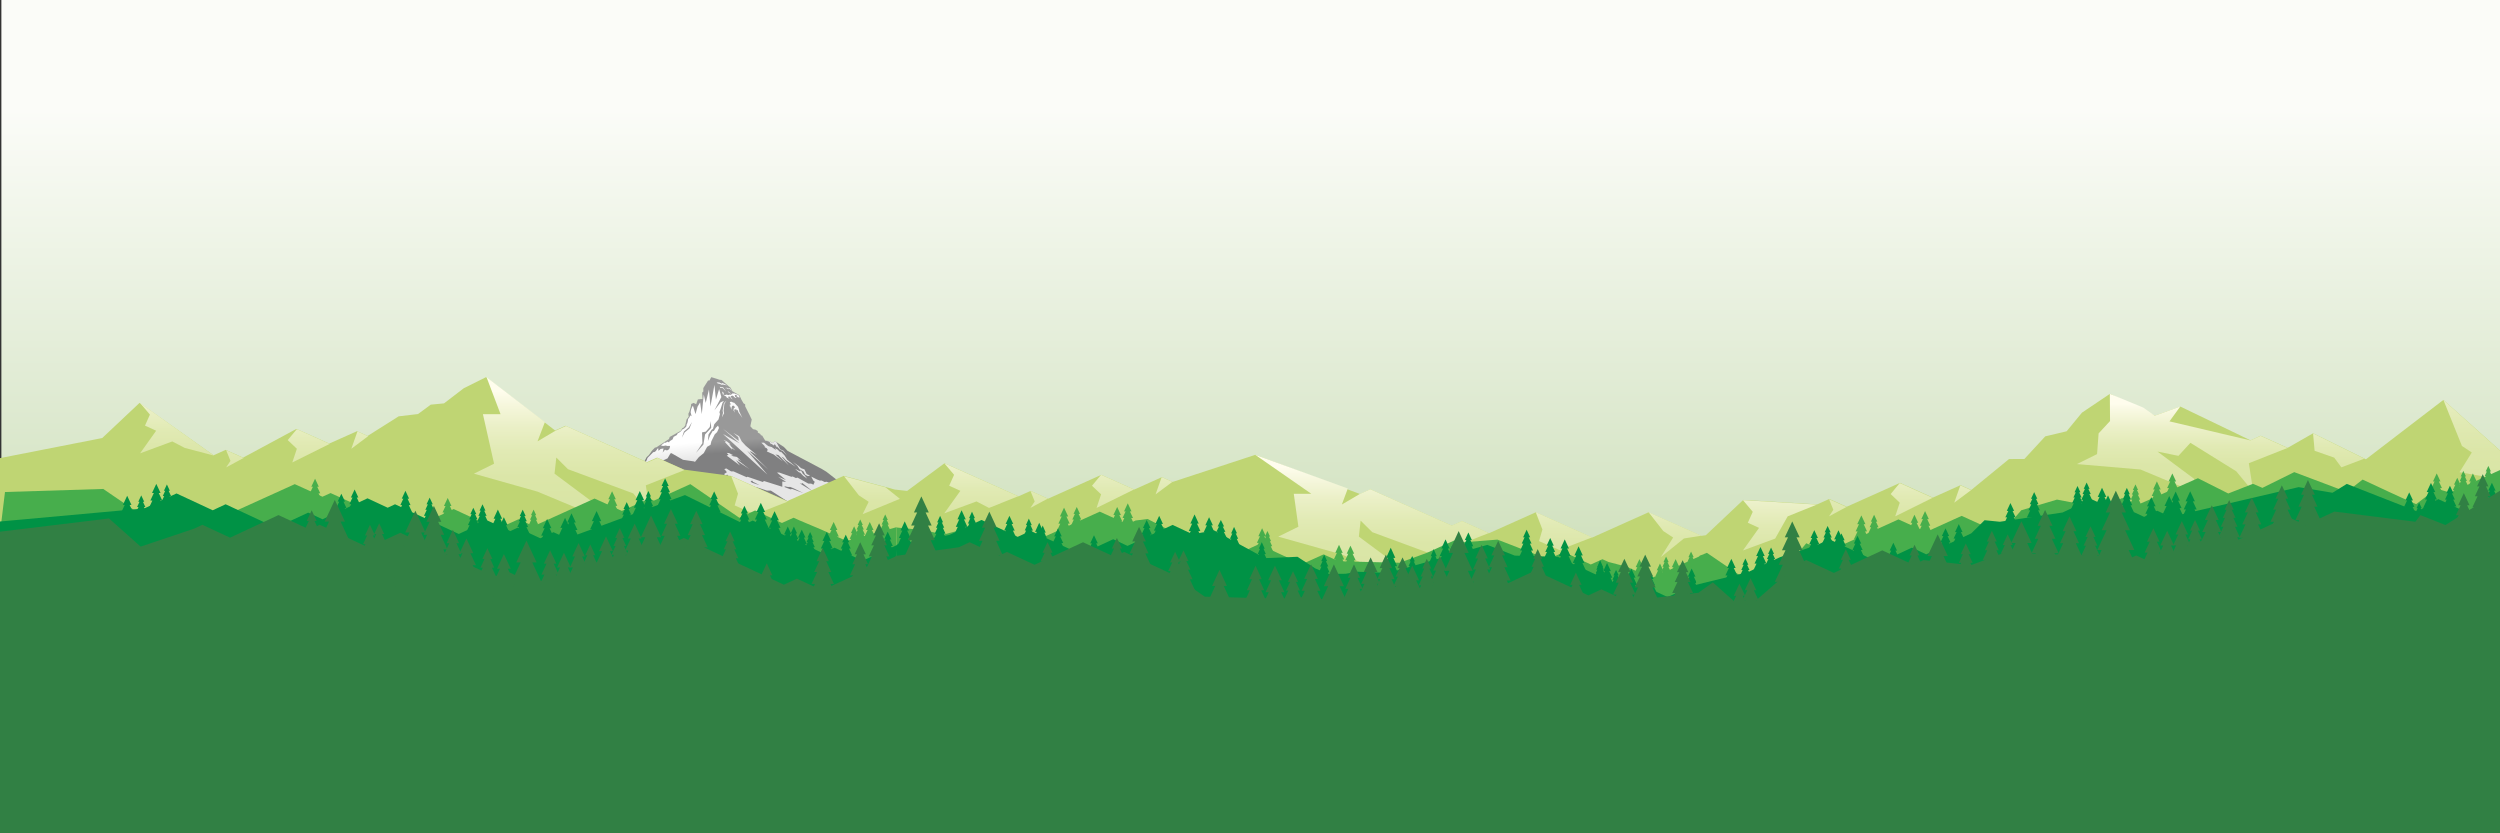 <svg viewBox="0 0 1803 601" xmlns="http://www.w3.org/2000/svg"><rect x="0" y="0" width="1803" height="601" fill="#333333" stroke="none"/><defs><linearGradient x1="52.42%" y1="12.905%" x2="52.42%" y2="100%" id="a"><stop stop-color="#FBFCF8" offset="0%"/><stop stop-color="#B5D099" offset="99.868%"/><stop stop-color="#E5F0D7" offset="100%"/></linearGradient><linearGradient x1="49.621%" y1="55.605%" x2="48.09%" y2="47.07%" id="b"><stop stop-color="#808081" offset="0%"/><stop stop-color="#999" offset="100%"/></linearGradient><linearGradient x1="50.794%" y1="67.657%" x2="52.565%" y2="88.175%" id="c"><stop stop-color="#FFF" offset="0%"/><stop stop-color="#E6E6E6" offset="100%"/></linearGradient><linearGradient x1="26.479%" y1="5.3%" x2="49.902%" y2="71.803%" id="d"><stop stop-color="#FFF" offset="0%"/><stop stop-color="#E6E6E6" offset="100%"/></linearGradient><linearGradient x1="50%" y1="92.836%" x2="50%" y2="10.263%" id="e"><stop stop-color="#D9E5A5" offset="0%"/><stop stop-color="#DBE6A8" offset="24%"/><stop stop-color="#E1EAB4" offset="47%"/><stop stop-color="#EBF0C8" offset="70%"/><stop stop-color="#F9F9E3" offset="93%"/><stop stop-color="#FFFDED" offset="100%"/></linearGradient><linearGradient x1="49.964%" y1="149.464%" x2="49.964%" y2="-95.494%" id="f"><stop stop-color="#D9E5A5" offset="0%"/><stop stop-color="#DBE6A8" offset="24%"/><stop stop-color="#E1EAB4" offset="47%"/><stop stop-color="#EBF0C8" offset="70%"/><stop stop-color="#F9F9E3" offset="93%"/><stop stop-color="#FFFDED" offset="100%"/></linearGradient><linearGradient x1="50.039%" y1="108.664%" x2="50.039%" y2="-69.404%" id="g"><stop stop-color="#D9E5A5" offset="0%"/><stop stop-color="#DBE6A8" offset="24%"/><stop stop-color="#E1EAB4" offset="47%"/><stop stop-color="#EBF0C8" offset="70%"/><stop stop-color="#F9F9E3" offset="93%"/><stop stop-color="#FFFDED" offset="100%"/></linearGradient><linearGradient x1="49.878%" y1="318.118%" x2="49.878%" y2="-219.059%" id="h"><stop stop-color="#D9E5A5" offset="0%"/><stop stop-color="#DBE6A8" offset="24%"/><stop stop-color="#E1EAB4" offset="47%"/><stop stop-color="#EBF0C8" offset="70%"/><stop stop-color="#F9F9E3" offset="93%"/><stop stop-color="#FFFDED" offset="100%"/></linearGradient><linearGradient x1="50.049%" y1="172.761%" x2="50.049%" y2="-107.362%" id="i"><stop stop-color="#D9E5A5" offset="0%"/><stop stop-color="#DBE6A8" offset="24%"/><stop stop-color="#E1EAB4" offset="47%"/><stop stop-color="#EBF0C8" offset="70%"/><stop stop-color="#F9F9E3" offset="93%"/><stop stop-color="#FFFDED" offset="100%"/></linearGradient><linearGradient x1="49.883%" y1="240.855%" x2="49.883%" y2="-301.425%" id="j"><stop stop-color="#D9E5A5" offset="0%"/><stop stop-color="#DBE6A8" offset="24%"/><stop stop-color="#E1EAB4" offset="47%"/><stop stop-color="#EBF0C8" offset="70%"/><stop stop-color="#F9F9E3" offset="93%"/><stop stop-color="#FFFDED" offset="100%"/></linearGradient><linearGradient x1="50.028%" y1="137.419%" x2="50.028%" y2="-47.89%" id="k"><stop stop-color="#D9E5A5" offset="0%"/><stop stop-color="#DBE6A8" offset="24%"/><stop stop-color="#E1EAB4" offset="47%"/><stop stop-color="#EBF0C8" offset="70%"/><stop stop-color="#F9F9E3" offset="93%"/><stop stop-color="#FFFDED" offset="100%"/></linearGradient><linearGradient x1="49.99%" y1="92.839%" x2="49.99%" y2="10.283%" id="l"><stop stop-color="#D9E5A5" offset="0%"/><stop stop-color="#DBE6A8" offset="24%"/><stop stop-color="#E1EAB4" offset="47%"/><stop stop-color="#EBF0C8" offset="70%"/><stop stop-color="#F9F9E3" offset="93%"/><stop stop-color="#FFFDED" offset="100%"/></linearGradient><linearGradient x1="50%" y1="149.399%" x2="50%" y2="-95.433%" id="m"><stop stop-color="#D9E5A5" offset="0%"/><stop stop-color="#DBE6A8" offset="24%"/><stop stop-color="#E1EAB4" offset="47%"/><stop stop-color="#EBF0C8" offset="70%"/><stop stop-color="#F9F9E3" offset="93%"/><stop stop-color="#FFFDED" offset="100%"/></linearGradient><linearGradient x1="50%" y1="108.754%" x2="50%" y2="-69.464%" id="n"><stop stop-color="#D9E5A5" offset="0%"/><stop stop-color="#DBE6A8" offset="24%"/><stop stop-color="#E1EAB4" offset="47%"/><stop stop-color="#EBF0C8" offset="70%"/><stop stop-color="#F9F9E3" offset="93%"/><stop stop-color="#FFFDED" offset="100%"/></linearGradient><linearGradient x1="50%" y1="318.118%" x2="50%" y2="-219.059%" id="o"><stop stop-color="#D9E5A5" offset="0%"/><stop stop-color="#DBE6A8" offset="24%"/><stop stop-color="#E1EAB4" offset="47%"/><stop stop-color="#EBF0C8" offset="70%"/><stop stop-color="#F9F9E3" offset="93%"/><stop stop-color="#FFFDED" offset="100%"/></linearGradient><linearGradient x1="50%" y1="172.761%" x2="50%" y2="-107.362%" id="p"><stop stop-color="#D9E5A5" offset="0%"/><stop stop-color="#DBE6A8" offset="24%"/><stop stop-color="#E1EAB4" offset="47%"/><stop stop-color="#EBF0C8" offset="70%"/><stop stop-color="#F9F9E3" offset="93%"/><stop stop-color="#FFFDED" offset="100%"/></linearGradient><linearGradient x1="50%" y1="240.855%" x2="50%" y2="-301.425%" id="q"><stop stop-color="#D9E5A5" offset="0%"/><stop stop-color="#DBE6A8" offset="24%"/><stop stop-color="#E1EAB4" offset="47%"/><stop stop-color="#EBF0C8" offset="70%"/><stop stop-color="#F9F9E3" offset="93%"/><stop stop-color="#FFFDED" offset="100%"/></linearGradient><linearGradient x1="49.972%" y1="137.419%" x2="49.972%" y2="-47.89%" id="r"><stop stop-color="#D9E5A5" offset="0%"/><stop stop-color="#DBE6A8" offset="24%"/><stop stop-color="#E1EAB4" offset="47%"/><stop stop-color="#EBF0C8" offset="70%"/><stop stop-color="#F9F9E3" offset="93%"/><stop stop-color="#FFFDED" offset="100%"/></linearGradient><linearGradient x1="50.01%" y1="92.859%" x2="50.01%" y2="10.278%" id="s"><stop stop-color="#D9E5A5" offset="0%"/><stop stop-color="#DBE6A8" offset="24%"/><stop stop-color="#E1EAB4" offset="47%"/><stop stop-color="#EBF0C8" offset="70%"/><stop stop-color="#F9F9E3" offset="93%"/><stop stop-color="#FFFDED" offset="100%"/></linearGradient><linearGradient x1="50.036%" y1="149.464%" x2="50.036%" y2="-95.494%" id="t"><stop stop-color="#D9E5A5" offset="0%"/><stop stop-color="#DBE6A8" offset="24%"/><stop stop-color="#E1EAB4" offset="47%"/><stop stop-color="#EBF0C8" offset="70%"/><stop stop-color="#F9F9E3" offset="93%"/><stop stop-color="#FFFDED" offset="100%"/></linearGradient><linearGradient x1="50%" y1="108.639%" x2="50%" y2="-69.438%" id="u"><stop stop-color="#D9E5A5" offset="0%"/><stop stop-color="#DBE6A8" offset="24%"/><stop stop-color="#E1EAB4" offset="47%"/><stop stop-color="#EBF0C8" offset="70%"/><stop stop-color="#F9F9E3" offset="93%"/><stop stop-color="#FFFDED" offset="100%"/></linearGradient><linearGradient x1="49.878%" y1="318.632%" x2="49.878%" y2="-219.811%" id="v"><stop stop-color="#D9E5A5" offset="0%"/><stop stop-color="#DBE6A8" offset="24%"/><stop stop-color="#E1EAB4" offset="47%"/><stop stop-color="#EBF0C8" offset="70%"/><stop stop-color="#F9F9E3" offset="93%"/><stop stop-color="#FFFDED" offset="100%"/></linearGradient><linearGradient x1="50.049%" y1="172.638%" x2="50.049%" y2="-107.485%" id="w"><stop stop-color="#D9E5A5" offset="0%"/><stop stop-color="#DBE6A8" offset="24%"/><stop stop-color="#E1EAB4" offset="47%"/><stop stop-color="#EBF0C8" offset="70%"/><stop stop-color="#F9F9E3" offset="93%"/><stop stop-color="#FFFDED" offset="100%"/></linearGradient><linearGradient x1="49.883%" y1="240.855%" x2="49.883%" y2="-301.425%" id="x"><stop stop-color="#D9E5A5" offset="0%"/><stop stop-color="#DBE6A8" offset="24%"/><stop stop-color="#E1EAB4" offset="47%"/><stop stop-color="#EBF0C8" offset="70%"/><stop stop-color="#F9F9E3" offset="93%"/><stop stop-color="#FFFDED" offset="100%"/></linearGradient><linearGradient x1="50%" y1="137.451%" x2="50%" y2="-47.863%" id="y"><stop stop-color="#D9E5A5" offset="0%"/><stop stop-color="#DBE6A8" offset="24%"/><stop stop-color="#E1EAB4" offset="47%"/><stop stop-color="#EBF0C8" offset="70%"/><stop stop-color="#F9F9E3" offset="93%"/><stop stop-color="#FFFDED" offset="100%"/></linearGradient></defs><g fill="none" fill-rule="evenodd"><path fill="url(#a)" d="M1 0h1802v601H1z"/><g fill-rule="nonzero"><path fill="url(#b)" d="M69.175 67.305h1.565v-1.079l1.805-.958-.301-1.718 3.089-5.812 1.644-1.518 2.287-3.275 2.046-2.117 1.063-.22 9.105-5.991.522-1.498 2.066-1.118 6.077-3.416.902-1.757.903-.4 1.183-1.418.983-4.393 1.564-2.037-.22-2.197.782-1.638 1.063-3.735.18-1.657 1.745-.779 1.846.958 1.223-3.455 2.046-.259 1.304-.04-.241-4.614.842-.799-.02-2.496 3.45-5.452.923.02L122.004 0l4.674 1.458 1.163.399 1.524.16 5.315 4.713 1.264.939 1.163 2.417 5.155 2.976 1.464 3.195 1.524 2.636 1.163.719v1.438l3.129 6.152.903 1.937.702 1.438-1.003 4.853 1.905 2.077 1.866.399 1.604.939v1.079l1.805 1.038.401.939.943.219 2.166 3.615 3.43.44 1.163 1.078.642-.299.702.219 1.123-1.078 6.498 4.314 2.648 2.796 24.589 12.981 3.33 2.018 8.143 6.351 3.369-1.299 1.825 2.317h3.891l30.186 23.287L3.51 96.623 37.225 77.65h3.51l3.51-1.677 3.389-2.577 9.206-4.294 7.401-2.836 3.109.52z" transform="translate(391 272)"/><path d="m128.904 17.895-4.693 6.051 5.034-9.586-1.605-5.772-2.306 7.55-1.083-10.526-2.868 15.498L120.3 8.927l-2.347 9.667-1.384-6.072-1.444 14.14-1.203-8.468-1.846 3.096-1.484 5.372-1.845-6.071-.642.978-.742 1.938-.28 1.837.701 2.856-.942-.639c-.401.939-.803 1.917-1.605 2.576 0 .26-.02.52-.06.8-.16 1.198-.481 2.456-1.103 3.514.1.4.04.82-.2 1.159-.602.838-1.425 1.557-2.367 1.977-.14.06-.301.12-.442.14-.04.06-.08.12-.12.2-.722 1.118-1.645 1.877-2.848 2.436l-.3.12-.663 1.278-2.346 1.298-.702 1.818-2.347 1.457c.18.22.08.62-.28.62-.161 0-.262-.08-.322-.18-.06.06-.16.12-.28.12-.281 0-.402-.24-.361-.46h-.12c-.04.14-.161.26-.362.26h-.08c-.14.08-.28.16-.461.2.14.22.04.599-.301.599-.321 0-.421-.32-.321-.56h-.08c-1.083.7-2.046 1.578-3.11 2.277l1.505.42 2.006-.32 1.043.32H92.3l-.241.3c.1.06.18.18.18.319 0 .1-.04.18-.1.26 0 .06 0 .12-.06.2-.06.1-.12.259-.18.439 0 .06-.04.14-.06.2-.181.459-.402.958-.843.918-.02.02-.06.04-.08.06-.14.16-.301.3-.522.38-.1.04-.18.02-.26 0-.06.06-.14.1-.261.1a.33.33 0 0 1-.301-.16c-.14.06-.3.1-.441 0a.466.466 0 0 1-.2-.32h-.342l-1.705 2.077.562-1.997s-.04-.04-.06-.08c-.1-.18-.04-.4.14-.52 0 0-.04.08 0 0 0 .02 0 0 0 0v-.06a1.03 1.03 0 0 0-.12-.259v-.04l-1.966.32-1.745 1.578.401-1.059h-.12c-.481 0-.481-.759 0-.759 0 0-.06-.14-.06-.22l-.903.36c-.32.759-.802 1.458-1.444 1.957-.44.34-.962.52-1.464.46-1.263 1.398-2.667 2.636-3.951 4.034-.06.06-.12.12-.18.16-.321 1.178-.903 2.256-1.505 3.355-.34.599-.722 1.178-1.023 1.777v.62c0 .1-.02.22-.04.319.12.839-.28 1.678-1.003 2.157-.06.14-.1.28-.16.42-.14.279-.361.519-.582.738l1.745.44h3.47l3.991-1.199 4.072-3.874 2.427-3.016 3.108-1.458 1.986-3.455.702-.34 8.404 4.834 8.063 1.198.561.36 2.828-3.476 3.57-2.915 2.407-4.534 2.467-1.418.541-2.516 2.508-5.073 1.644-1.558 1.384-3.016-.682-1.717-1.624 1.577-1.465 2.337h-.782l-1.905 3.275-1.544 3.975.42-4.733 2.287-3.456.963-.599.922-3.355 3.07-3.455 1.042-3.875-.381-1.358 1.063-3.035 1.103-3.555 1.083-1.598-2.206.978v-.16Z" fill="url(#c)" transform="translate(391 272)"/><path d="m576.684 370.86-88.991-.799-2.948-15.138-2.768-5.492-7.381-6.83 4.412 1.777s5.837 3.215 5.456 2.436c-.381-.779-8.223-9.486-8.223-9.486l10.47 4.613-1.786-2.616 3.049 1.737v-.779l9.126 3.276-4.012-4.254 3.069 2.137 9.547 6.39-1.163-2.915.36-1.178.181.14 5.115 1.557 4.151 2.237 12.897 4.653 13.337 2.936 6.579 2.157h2.768l26.755 13.361v.08Zm-87.286-25.084 2.527 1.737-1.103-2.077-2.407-1.418-2.266.38 3.249 1.358v.02Zm6.98 11.244-5.536-4.074 1.163 1.937 4.373 2.137Zm7.5-4.074-3.53-3.496-3.369-.978s-.38.38 0 1.158c.381.78 6.9 3.296 6.9 3.296v.02Zm19.335 7.27-7.44-2.417-1.726.06-2.286-.86-2.046 1.698h2.467v.979h5.877l5.154.52v.02Zm3.73-6.432-4.472-1.158-2.988.64 7.46.518Zm-55.195-8.028-1.885.2 2.808 4.074v-3.096l-.923-1.158v-.02ZM613.187 347.573h-3.89l-1.826-2.337.642 2.257-1.424.72-5.576-.9 5.075 3.356h-2.407l-7.662-3.236-1.364.2-2.206-1.098-1.304.06-2.005-.78-4.172-2.096 1.444 2.816 1.083.918-.943 2.117-1.624-.779h-2.006l-7.862-4.333-1.163.32-2.327-1.16-.862.26-8.885-3.095-1.565.06 6.499 5.372-5.717-2.397 5.837 3.755-2.788-.32v3.815l-13.257-4.174-.722.739-11.172-3.815-.521.38-9.547-4.234h-1.745l-3.41-2.117-1.464.48 1.464 1.637.361.659-1.825 1.158.461 1.298 1.725-.778.742.898-1.484.46.902 1.977 8.605 3.115 13.337 2.936 6.579 2.157h2.768L582.4 371l63.6-.16-32.773-23.287-.04.02Zm-71.02.48-.863-1.159 1.344-.18.381.82.642.219 4.192 2.197-5.716-1.898h.02Zm29.102 4.573-1.203.3-4.192-1.638v-.6l2.387.52 1.604-.04 2.286.899 7.321 3.575-8.183-3.016h-.02Zm5.536-4.034 1.343.26.482-.5 7.4 5.892-9.225-5.632v-.02Zm17.97 4.573 1.204.54 1.303 1.258-2.507-1.798Zm9.487 1.798.602-.52-1.123-.998 1.825.619 2.547 2.576-3.85-1.677Zm12.515-.999-.561-.6-.903.3-.04.78h-.782l-.903-.38.903-.44.381-1.717 1.003.779v-1.398l1.825 1.697.441-.3 4.373 3.975-4.112-2.896-1.604.22-.02-.02Z" fill="#E6E6E6"/><path d="m48.978.02 1.384.779.943-.34 1.945.939 1.204.739-3.37-.779v.42l-2.427-1h-.762L46.973 0h1.985l.02.02Zm.18 3.016.462.779 1.825.24 2.487 2.656-2.407-3.356-.521.2-1.384-.38-.461-.1v-.04Zm3.812 1.018 1.524.08.622.62H56.6l1.243 1.457-.962-1.737-.422-.26-.982.18-.763-.56h-1.002l-.783.22h.04Zm-.983 5.433 1.925.519v.5l.863.598 1.644.72-1.023-.8v-.898h.743l.661.26.422.858 1.343 1.039-1.223-1.678-.24-.819.741-.1.582-.44-.06.32 1.023.4v.52l.862.299.461.4.622-.14-.541-.58-.401-.12-.402-.918.522-.56 1.384.64-.662.459.943.18-.341.26 1.083.359.601.12-.36-1.279-.823-.699-2.467-.998h-1.604l-.963 1.018-1.003-.2-.642.4-1.725-.4-.942.4-.983.32-.02.04ZM50.743 6.39l.502 1.318.22 1.019 1.063-.3-.802-.699.481-.16-1.464-1.158v-.02Zm4.172-.16.762 1.039h.441l1.063 1.158-.541-1.098-.923-.64-.782-.479-.02.02Zm-3.63 26.902 12.194 10.745-11.974-6.79 32.091 29.338L68.955 49.17l15.142 13.481L70.88 49.73h.762l4.433 2.696-8.023-6.75-3.048-3.296-1.826-3.595-4.111-2.436 3.51 3.035.4 2.696-1.523-.998-10.17-7.929v-.02Zm2.647-19.972-1.725 1.818-.902 5.352.26 1.558-.802 3.315 1.585-3.055-.341-1.718.541-5.093 1.404-2.157-.02-.02Zm2.608 1.618.762.28-1.103.559.982.18-.24.499-.742.6.742.458.601 2.357.181-1.538.461-1.298 1.023-.2s.983 1.039 1.063 1.139c.08.1-.902.759-.902.759l-.281 1.518 1.203 1.677-.682-1.558.341-.878 1.384.04-.12.659.902-.2.542 1.638 2.848 4.054-2.387-5.053.18-.44-.902-2.496-2.768-2.976h-.481l-1.685-.739-.862.3-.04.62-.02.04Zm26.535 30.237-1.946-1.637h-1.945l2.467 2.516v.779l1.504.779.702 1.158-.702 1.099 4.934 2.197 6.679 5.052-5.396-5.052 2.086.38 7.602 7.548-2.668-3.295-2.728-3.175 1.364.719 2.207 2.256 6.879 4.534-6.298-5.233-1.805-2.975-2.748-2.916-.38.579-1.946-1.997-1.946-.999.923 1.458-3.27-2.257-2.346-.639-1.243-.879h.02Zm28.841 20.99-1.625-3.355-2.406-.838-1.946-1.738-4.152-2.916 3.43 2.936 1.504 2.417 2.909 1.657 1.123 2.317 1.945 1.039 1.685-.38-2.467-1.098v-.04Zm-3.55-1.757-1.364-.998.28.998-2.747-1.498-.922-.42 2.928 2.637.461-.18 2.447 2.577 2.808 1.977-1.925-2.497-1.164-.938-.822-1.658h.02ZM92.622 48.432l2.246 1.078 2.968 3.235-2.667-3.555-2.347-1.038-2.908-5.372-.863-.58-1.123 1.079-.702-.22-.642.3-1.203-1.079-3.39-.42 2.989.76 1.123 1.797.361-.2 1.845 1.259.04-.54.682-.32 1.605 2.378v-.84l1.945 2.278h.04Zm-38.369 2.316 1.304 1.398-1.304.62 9.527 7.11-2.848-3.815 9.707 6.43-7.54-5.871-1.044-1.178 1.103.24 1.545.938-3.11-2.936-2.927-.52-1.424-1.018 2.025.42-3.41-1.678-1.604-.12v-.02Zm-2.246-9.406 1.805 1.637h-.903l5.235 5.512-.38-1.198 2.767 1.718-2.908-2.597-1.605-2.197 1.083.44-2.647-2.117-2.447-1.198Z" fill="url(#d)" transform="translate(469.863 275.855)"/><path d="M492.948 369.702 391 369.362l43.663-23.407 4.052-.16-1.304 4.894s4.934-1.758 5.837-1.778c.902-.02 10.269-5.512 10.269-5.512v5.512l6.759-2.077 2.848 4.194h6.88l9.747 5.612 2.848 3.495 2.848-3.495 7.46 13.042.04.02Z" fill="#E6E6E6"/><g fill="#999"><path d="m508.994 311.284 2.908-3.275.702-4.334.16 2.516.16 2.377-4.432 4.753-1.203 7.29-5.355 6.051 4.613-7.05-.241-7.789zM499.066 304.394l-2.467 3.974-3.35 2.816-1.464 4.474 2.006-3.835 3.449-2.855z"/></g></g><g fill-rule="nonzero"><path fill="#BFD573" d="m1762.174 288.413-55.885 42.831-38.061-18.768-18.383 10.502-19.442-8.708-7.353 3.295-50.591-24.357-18.413 6.618L1521.721 284l-20.236 13.62-11.03 13.414-15.442 3.678-15.03 16.297-11.089.059-27.237 22.298-7.706-3.471-20.001 8.972-23.678-10.62-38.413 17.209-12.589-5.618-8.736 3.912-53.326-3.206-26.972 25.446-8.236 1.206V600h581V324.919z"/><path fill="#BFD573" d="m1188.908 369.462-40.651 18.231-40.681-18.231-33.739 15.114-19.413-8.704-7.383 3.293-58.683-26.259-7.53 3.382L905.35 328l-59.712 19.584-7.707-3.47-19.972 8.969-23.709-10.616-38.415 17.203-12.56-5.617-8.766 3.911-53.329-23.877-26.973 19.966-8.207-.911V600h581V386.517z"/><path fill="url(#e)" d="m392.787 56.419-19.42-8.68-7.386 3.284-58.702-26.186-7.532 3.372-13.006 7.654 4.296-11.554L224.244 0l40.517 28.151h-12.682l3.325 23.722-14.535 7.155 45.872 12.873L325.464 88v-9.354l-26.453-19.618 1.265-11.553 8.416 8.328 47.138 17.389L368.1 88l-3.237-20.614z" transform="translate(681 328)"/><path fill="url(#f)" d="m426.537 41.346 4.855 12.521-2.442 8.387 14.712 6.422 23.569-9.149z" transform="translate(681 328)"/><path fill="url(#g)" d="m507.895 41.346 10.681 13.665 7.092 4.662-8.886 14.164 16.654-13.489L546 58.354z" transform="translate(681 328)"/><path fill="url(#h)" d="m156.803 16.069-4.384 12.463 12.093-9.003z" transform="translate(681 328)"/><path fill="url(#i)" d="m113.108 14.427-6.562 7.888 6.562 6.217-3.267 9.794 26.983-13.313z" transform="translate(681 328)"/><path fill="url(#j)" d="m62.115 25.981 3.119 7.653-3.119 4.692 12.564-6.745z" transform="translate(681 328)"/><path fill="url(#k)" d="m0 6.07 7.091 8.357-3.531 7.888 8.063 3.666L0 42.197l23.245-8.563 9.034 4.692 21.068-8.445z" transform="translate(681 328)"/><path fill="#47AE4C" d="m1191.114 416.871-17.943-8.15-13.119-3.429-4.383-1.994-8.383 3.811-19.384-8.999-11.325 5.247-36.592-14.188-27.767 2.169-3.413-1.554-19.707 8.912-19.679 7.153-43.916-1.056-10.972-4.954-15.619 7.094-31.091-14.452-22.473 10.436-17.943-8.12-39.769-20.52-8.648 1.114-5.853 2.667L793.162 369l-52.241 23.657-14.266-6.479-34.68-3.693-11.56 3.019-14.178-3.136-20.119-1.994-.118 23.745V600h581V400.601z"/><path fill="#009245" d="m1202.703 430.603-20.237-9.409-8.413 3.94-50.505-23.553-31.062-.882-19.855-7.733-71.33 20.201-22.414-.853-8.354 1.47-12.619.147-9.442-4.058-12.737-8.321-23.532.97-36.768-20.083-15.266 2.882-14.531-6.763-32.474 15.143-10.325-4.822-23.325 10.879-36.239-16.907-9.325 4.322L707.859 375l-23.149 10.791-38.563 7.087-.147 10.967V601h581V419.283z"/><g fill="#47AE4C"><path d="m918.491 398.331-2.03-4.358h1.059l-1.706-3.68h.882l-1.53-3.298h.795l-1.884-4.033-1.883 4.033h.824l-1.56 3.298h.913l-1.707 3.68h1.059l-2.03 4.358zM1205.991 416.791l-2.031-4.358h1.03l-1.706-3.68h.912l-1.56-3.297h.824l-1.883-4.063-1.883 4.063h.794l-1.53 3.297h.912l-1.736 3.68h1.059l-2.03 4.358zM1224 413.169l-2.03-4.357h1.059l-1.707-3.68h.883l-1.53-3.298h.824l-1.913-4.033-1.883 4.033h.824l-1.531 3.298h.883l-1.707 3.68h1.06l-2.031 4.357z"/><path d="m915.166 396.829-2.472-5.3h1.295l-2.207-4.769h1.148l-2.707-5.8-2.708 5.8h1.177l-2.236 4.769h1.295l-2.472 5.3zM978.875 409.401l-2.472-5.3h1.295l-2.236-4.74h1.177l-2.708-5.829-2.707 5.829h1.148l-2.207 4.74h1.295l-2.472 5.3z"/><path d="m970.636 408.812-2.472-5.3h1.295l-2.207-4.769h1.147l-2.707-5.83-2.707 5.83h1.177l-2.237 4.769h1.295l-2.472 5.3zM1187.305 419.117l-2.472-5.3h1.295l-2.207-4.769h1.177l-2.737-5.83-2.707 5.83h1.177l-2.207 4.769h1.265l-2.442 5.3zM1213.406 419.117l-2.471-5.3h1.294l-2.236-4.769h1.177l-2.707-5.83-2.708 5.83h1.148l-2.207 4.769h1.295l-2.472 5.3zM810.613 381.49l-2.472-5.3h1.295l-2.207-4.74h1.177l-2.707-5.83-2.737 5.83h1.177l-2.207 4.74h1.295l-2.472 5.3zM780.804 379.252l-2.119-4.563h1.118l-1.913-4.063h1.001l-2.325-5.006-2.324 5.006h1l-1.913 4.063h1.119l-2.119 4.563zM1201.4 420l-2.118-4.564h1.118l-1.913-4.092h1.001l-2.325-4.976-2.325 4.976h1.001l-1.913 4.092h1.118l-2.119 4.564zM772.77 383.433l-2.678-5.771h1.413l-2.443-5.211h1.295l-2.972-6.33-2.972 6.33h1.295l-2.413 5.211h1.383L762 383.433z"/><path d="m818.293 378.869-2.471-5.299h1.294l-2.236-4.74h1.177L813.35 363l-2.708 5.83h1.148l-2.207 4.74h1.295l-2.472 5.299z"/></g><path fill="#009245" d="m886 393-2.543-5.11h1.317l-2.144-4.306h1.133l-1.93-3.847h1.011L880.485 375l-2.36 4.737h1.042l-1.93 3.847h1.103l-2.145 4.306h1.318L875 393zM1023 416l-2.077-4.253h1.084l-1.746-3.592h.903l-1.565-3.218h.842l-1.956-3.937-1.926 3.937h.842l-1.565 3.218h.903l-1.746 3.592h1.084L1014 416zM1052 408l-2.07-4.245h1.05l-1.74-3.585h.93l-1.59-3.241h.84L1047.5 393l-1.92 3.929h.81l-1.56 3.241h.9l-1.74 3.585h1.08L1043 408zM1170 426l-2.07-4.245h1.08l-1.77-3.585h.93l-1.59-3.212h.84L1165.5 411l-1.92 3.958h.81l-1.56 3.212h.93l-1.77 3.585h1.08L1161 426zM841 388l-2.5-5.343h1.31l-2.262-4.779h1.19L836 372l-2.738 5.878h1.19l-2.262 4.779h1.31L831 388zM949 435l-2.5-5.343h1.31l-2.262-4.779h1.19L944 419l-2.738 5.878h1.161l-2.233 4.779h1.31L939 435z"/><path fill="#009245" d="m1164 422-2.5-5.333h1.31l-2.262-4.8h1.19L1159 406l-2.738 5.867h1.161l-2.233 4.8h1.31L1154 422zM1038 410l-1.993-4.687h1.024l-1.799-4.173h.969l-2.215-5.14-2.187 5.14h.941l-1.771 4.173h1.024L1030 410z"/><path fill="#009245" d="m1158 418-2-4.687h1.056l-1.806-4.203h.944L1154 404l-2.194 5.11h.944l-1.806 4.203H1152l-2 4.687zM756 393l-2-4.687h1.028l-1.778-4.203h.944L752 379l-2.222 5.11h.972l-1.806 4.203H750L748 393zM1053 405l2.751-5.954h-1.434l2.342-5.015h-1.23l2.108-4.517h-1.113L1059 384l2.546 5.514h-1.083l2.078 4.517h-1.229l2.342 5.015h-1.434L1065 405zM1112 409l2.78-5.933h-1.434l2.342-5.022h-1.229l2.107-4.523h-1.112L1118 388l2.576 5.522h-1.113l2.108 4.523h-1.23l2.342 5.022h-1.434L1124 409zM1095 403l2.78-5.933h-1.434l2.313-5.022h-1.2l2.078-4.523h-1.083L1101 382l2.576 5.522h-1.113l2.108 4.523h-1.23l2.342 5.022h-1.434L1107 403zM1184 433l2.751-5.954h-1.434l2.342-5.015h-1.23l2.108-4.517h-1.113L1190 412l2.546 5.514h-1.112l2.107 4.517h-1.229l2.342 5.015h-1.434L1196 433zM905 409l2.31-5.104h-1.199l1.93-4.289h-.994l1.725-3.865h-.907L910 391l2.135 4.742h-.907l1.725 3.865h-1.023l1.959 4.289h-1.199L915 409zM885 398l2.31-5.104h-1.199l1.93-4.319h-1.023l1.754-3.866h-.907L890 380l2.135 4.711h-.936l1.754 3.866h-1.023l1.959 4.319h-1.199L895 398zM950 418l2.31-5.104h-1.199l1.959-4.319h-1.023l1.754-3.866h-.936L955 400l2.135 4.711h-.907l1.754 3.866h-1.023l1.93 4.319h-1.199L960 418zM737 392l2.31-5.104h-1.199l1.93-4.289h-.994l1.725-3.865h-.907L742 374l2.135 4.742h-.907l1.725 3.865h-1.023l1.959 4.289h-1.199L747 392zM696 387l2.31-5.095h-1.199l1.959-4.312h-1.023l1.725-3.859h-.907L701 369l2.135 4.734h-.907l1.725 3.859h-.994l1.93 4.312h-1.199L706 387zM673 390l2.31-5.074h-1.199l1.959-4.319h-1.023l1.754-3.865h-.936L678 372l2.135 4.742h-.907l1.754 3.865h-1.023l1.93 4.319h-1.17L683 390zM1037 407l2.757-6h-1.436l2.47-5.385h-1.321l3.044-6.615 3.016 6.615h-1.321l2.47 5.385h-1.436l2.757 6zM1133 412l2.728-6h-1.436l2.47-5.415h-1.292l3.016-6.585 3.015 6.585h-1.292l2.47 5.415h-1.436l2.757 6zM987 434l2.757-6.019h-1.436l2.47-5.377h-1.321l3.016-6.604 3.044 6.604h-1.321l2.47 5.377h-1.436L998 434zM997 415l2.986-6.667h-1.551l2.67-6.012h-1.406L1003 395l3.301 7.321h-1.435l2.699 6.012h-1.551L1009 415zM969 438l2.75-6h-1.432l2.463-5.385h-1.289L974.5 420l3.008 6.615h-1.289l2.463 5.385h-1.432l2.75 6zM856 389l2.757-6h-1.436l2.47-5.385h-1.321l3.044-6.615 3.016 6.615h-1.292l2.47 5.385h-1.465l2.757 6z"/><path fill="#009245" d="m744 395 2.728-6.019h-1.436l2.47-5.377h-1.292l3.016-6.604 3.015 6.604h-1.292l2.47 5.377h-1.436L755 395zM688 386l2.75-6.019h-1.432l2.463-5.377h-1.289L693.5 368l3.008 6.604h-1.289l2.463 5.377h-1.432L699 386zM647 394l2.757-6h-1.465l2.47-5.385h-1.292l3.016-6.615 3.044 6.615h-1.321l2.47 5.385h-1.436l2.757 6zM1171 428l2.757-6.019h-1.436l2.47-5.377h-1.321l3.044-6.604 3.016 6.604h-1.321l2.47 5.377h-1.436L1182 428zM1149 421l2.492-5.323h-1.307l2.25-4.809h-1.186l2.736-5.868 2.735 5.868h-1.185l2.249 4.809h-1.307L1159 421zM867 389l2.492-5.333h-1.307l2.25-4.788h-1.186l2.736-5.879 2.766 5.879h-1.186l2.219 4.788h-1.307L877 389zM822 391l2.492-5.333h-1.307l2.25-4.819h-1.186l2.736-5.848 2.766 5.848h-1.186l2.219 4.819h-1.307L832 391zM784 402l2.492-5.353h-1.307l2.25-4.779h-1.186l2.736-5.868 2.766 5.868h-1.186l2.219 4.779h-1.307L794 402zM723 388l2.5-5.333h-1.311l2.256-4.819h-1.189L728 372l2.744 5.848h-1.189l2.256 4.819H730.5L733 388zM758 397l2.492-5.353h-1.307l2.25-4.779h-1.186l2.766-5.868 2.736 5.868h-1.186l2.25 4.779h-1.307L768 397zM1215 426l2.523-5.333h-1.307l2.219-4.788h-1.155l2.735-5.879 2.736 5.879h-1.186l2.25 4.788h-1.307L1225 426zM982 439l3.007-6.696h-1.575l2.692-5.983h-1.403l3.293-7.321 3.265 7.321h-1.403l2.692 5.983h-1.575L994 439zM1123 407l2.757-6.019h-1.436l2.47-5.377h-1.321l3.016-6.604 3.044 6.604h-1.321l2.47 5.377h-1.436L1134 407z"/><path fill="#318044" d="m1058 430 4.855-10.483h-2.515l4.095-8.829h-2.136l3.656-7.943h-1.93L1068.5 393l4.504 9.745h-1.93l3.656 7.943h-2.135l4.094 8.829h-2.515L1079 430zM966 444l4.826-10.462h-2.515l4.094-8.865h-2.135l3.656-7.95h-1.93L976.5 407l4.475 9.723h-1.93l3.656 7.95h-2.136l4.095 8.865h-2.515L987 444zM895 445l4.826-10.483h-2.515l4.094-8.859h-2.135l3.656-7.943h-1.93L905.5 408l4.475 9.715h-1.93l3.685 7.943h-2.165l4.095 8.859h-2.515L916 445zM989 437l4.826-10.462h-2.515l4.094-8.865h-2.135l3.685-7.95h-1.959L999.5 400l4.504 9.723h-1.959l3.685 7.95h-2.135l4.065 8.865h-2.486L1010 437zM839 427l3.923-8.232h-2.021l3.299-6.922h-1.724l2.972-6.225h-1.575L847.5 398l3.626 7.621h-1.546l2.972 6.225h-1.753l3.329 6.922h-2.051L856 427zM747 420l3.923-8.232h-2.051l3.329-6.922h-1.724l2.943-6.225h-1.546L755.5 391l3.626 7.621h-1.546l2.943 6.225h-1.724l3.299 6.922h-2.021L764 420zM701 413l5.774-12.457h-2.99l4.865-10.534H706.1l4.367-9.439h-2.316l5.364-11.57 5.334 11.57h-2.316l4.367 9.439h-2.52l4.836 10.534h-2.99L726 413zM652 402l5.744-12.457h-2.989l4.865-10.534h-2.52l4.367-9.439h-2.316l5.334-11.57 5.364 11.57h-2.316l4.367 9.439h-2.549l4.865 10.534h-2.99L677 402zM867 455l5.751-12.457h-2.993l4.871-10.534h-2.553l4.372-9.439h-2.288L879.5 411l5.34 11.57h-2.288l4.372 9.439h-2.553l4.871 10.534h-2.993L892 455zM810 420l5.276-11.329h-2.74l4.489-9.557h-2.361l4.023-8.598h-2.128L821.485 380l4.927 10.516h-2.128l4.023 8.598h-2.332l4.489 9.557h-2.769L833 420z"/><path fill="#318044" d="m945 467 7.844-16.991h-4.082l6.619-14.366h-3.47l5.948-12.861h-3.12L962 407l7.261 15.782h-3.12l5.919 12.861h-3.441l6.619 14.366h-4.082L979 467zM1035 443l7.844-17h-4.082l6.619-14.343h-3.441l5.919-12.897h-3.12L1052 383l7.261 15.76h-3.12l5.948 12.897h-3.47l6.619 14.343h-4.082l7.844 17zM924 441l3.9-8.203h-2.024l3.304-6.951h-1.726l2.977-6.225h-1.578l3.662-7.621 3.632 7.621h-1.578l2.977 6.225h-1.726l3.304 6.951H937.1L941 441zM845 426l3.923-8.203h-2.051l3.299-6.951h-1.723l2.972-6.225h-1.576L853.5 397l3.626 7.621h-1.575l2.972 6.225h-1.724l3.299 6.951h-2.021L862 426zM797 417l3.9-8.232h-2.024l3.304-6.922h-1.726l2.977-6.225h-1.578l3.662-7.621 3.632 7.621h-1.578l2.977 6.225h-1.726l3.304 6.922H810.1L814 417zM1003 431l3.923-8.203h-2.051l3.329-6.951h-1.753l2.972-6.225h-1.546L1011.5 402l3.626 7.621h-1.575l2.972 6.225h-1.724l3.299 6.951h-2.021L1020 431zM1161 439l4.848-10.177h-2.528l4.105-8.627h-2.142l3.659-7.721h-1.933L1171.5 403l4.492 9.475h-1.934l3.659 7.721h-2.142l4.105 8.627h-2.528L1182 439zM1069 430l5.283-11.316h-2.744l4.495-9.571h-2.364l4.028-8.582h-2.131L1080.5 390l4.904 10.531h-2.102l4.028 8.582h-2.364l4.495 9.571h-2.773L1092 430z"/><path fill="#318044" d="m1027 441 5.283-11.345h-2.744l4.466-9.571h-2.335l4.028-8.582h-2.131L1038.5 401l4.904 10.502h-2.102l3.999 8.582h-2.335l4.465 9.571h-2.743L1050 441zM908 448l5.312-11.345h-2.773l4.495-9.571h-2.364l4.028-8.582h-2.131L919.5 408l4.933 10.502h-2.131l4.028 8.582h-2.364l4.495 9.571h-2.773L931 448zM977 442l5.283-11.325h-2.744l4.466-9.577h-2.335l4.028-8.589h-2.131L988.5 402l4.904 10.509h-2.102l3.999 8.589h-2.335l4.465 9.577h-2.743L1000 442zM934 447l5.312-11.325h-2.773l4.495-9.577h-2.335l3.999-8.589h-2.102L945.5 407l4.933 10.509h-2.131l4.028 8.589h-2.335l4.466 9.577h-2.744L957 447z"/><path fill="#318044" d="m1007 448 5.312-11.316h-2.743l4.465-9.571h-2.335l3.999-8.582h-2.102L1018.5 408l4.933 10.531h-2.131l4.028 8.582h-2.335l4.466 9.571h-2.744L1030 448zM1100 430l3.364-7.273h-1.898l3.48-7.565h-1.812l2.933-6.397h-1.524l2.646-5.755h-1.409L1109 396l3.249 7.01h-1.409l2.646 5.755h-1.553l2.962 6.397h-1.812l3.479 7.565h-1.897L1118 430zM1202 446l4.292-8.981h-2.427l4.44-9.359h-2.309l3.759-7.877h-1.953l3.345-7.092h-1.776l4.144-8.691 4.114 8.691h-1.776l3.375 7.092h-1.983l3.759 7.877h-2.309l4.44 9.359h-2.398L1225 446zM1175 442l4.292-8.981h-2.427l4.44-9.359h-2.309l3.759-7.906h-1.953l3.374-7.092h-1.776l4.115-8.662 4.114 8.662h-1.776l3.375 7.092h-1.954l3.73 7.906h-2.309l4.44 9.359h-2.398L1198 442zM1129 437l3.757-8.03h-1.968l3.37-7.167h-1.759l4.115-8.803 4.115 8.803h-1.789l3.37 7.167h-1.968L1144 437z"/><path fill="#318044" d="m1020 437 3.364-7.296h-1.898l3.48-7.559h-1.812l2.933-6.391h-1.524l2.617-5.721h-1.38L1029 403l3.22 7.033h-1.38l2.646 5.721h-1.553l2.933 6.391h-1.783l3.479 7.559h-1.897L1038 437z"/><path fill="url(#l)" d="m392.787 39.052-19.45-8.724-7.356 3.301-58.348-13.735 7.768-10.728-18.42 6.632-8.298-5.866L264.614 0l.147 19.659-8.239 8.9-1.118 14.943-14.535 7.192 45.843 3.92 38.752 16.18v-9.401l-26.482-19.718 15.095 3.095 8.65-9.402L355.8 55.911l12.27 14.883-3.207-20.719z" transform="translate(1257 284)"/><path fill="url(#m)" d="m411.177 28.53 1.118 12.585 14.153 4.952 5.15 6.985 16.536-6.278z" transform="translate(1257 284)"/><path fill="url(#n)" d="m505.159 4.421 13.388 33.216 7.121 4.686-8.886 14.236L546 61.658V40.997z" transform="translate(1257 284)"/><path fill="url(#o)" d="m156.803 66.02-4.414 12.526 12.123-9.048z" transform="translate(1257 284)"/><path fill="url(#p)" d="m113.108 64.369-6.562 7.929 6.562 6.248-3.296 9.844 26.982-13.381z" transform="translate(1257 284)"/><path fill="url(#q)" d="m62.086 75.982 3.119 7.692-3.119 4.716 12.593-6.779z" transform="translate(1257 284)"/><path fill="url(#r)" d="m0 76.689 7.091 8.429-3.56 7.899 8.092 3.684L0 113l23.245-8.577 9.034-16.033 21.068-8.488z" transform="translate(1257 284)"/><path fill="#47AE4C" d="m1767.116 355.289-9.912-2.877-14.707 11.182-11.03-4.93-8.177-3.757-19.383-9.039-11.413 8.922-37.884-14.293-22.972 11.358-6.794-2.935-17.825 6.985-21.883-11.006-43.649 19.253-10.942-4.96-15.648 7.103-31.413-5.988-25.737 7.69-14.706 16.905-28.325-12.855-19.737 8.951-5.853 2.671-19.971-9.069-52.209 23.685-14.265-6.486-27.531 33.135-17.942-8.335L1231 398.696l-5.382 2.201-3.618 29.496V600h581V339z"/><path fill="#009245" d="m1778.675 369.356-20.207-9.399-15.059 8.988L1692.494 349l-10.294 6.374-24.443-4.053-92.328 21.501-9.647-4.494-9.471 4.436-16.413-7.667-5.294 2.467-16.354-7.607-20.737 9.664-45.208 6.667-11.03-1.116-9.618 9.488-32.501 15.128-10.325-4.818-23.324 10.869-36.237-16.89-9.295 4.318-26.119 8.518-23.148 10.78-38.708 9.488V601h581V358.047z"/><g fill="#47AE4C"><path d="m1544.504 364.719-2.03-4.35h1.059l-1.736-3.675h.912l-1.53-3.292h.795l-1.883-4.056-1.884 4.056h.824l-1.559 3.292h.912l-1.707 3.675h1.03l-2.03 4.35zM1780.963 354.96l-2.031-4.35h1.06l-1.707-3.675h.883l-1.53-3.292h.823l-1.912-4.057-1.883 4.057h.824l-1.531 3.292h.883l-1.706 3.675h1.059l-2.03 4.35zM1799 351.344l-2.03-4.35h1.059l-1.736-3.675h.912l-1.559-3.292h.823l-1.883-4.027-1.883 4.027h.824l-1.56 3.292h.913l-1.736 3.675h1.059l-2.03 4.35zM1560.482 363.014l-2.472-5.291h1.295l-2.207-4.732h1.177l-2.736-5.821-2.708 5.821h1.177l-2.206 4.732h1.294l-2.471 5.291zM1571.634 357.282l-2.472-5.291h1.295l-2.207-4.762h1.148l-2.707-5.791-2.707 5.791h1.176l-2.236 4.762h1.295l-2.472 5.291zM1762.307 357.282l-2.472-5.291h1.295l-2.236-4.762h1.177l-2.707-5.791-2.707 5.791h1.147l-2.207 4.762h1.295l-2.472 5.291z"/><path d="m1788.378 357.282-2.472-5.291h1.295l-2.207-4.762h1.177l-2.737-5.791-2.707 5.791h1.177l-2.207 4.762h1.266l-2.443 5.291zM1385.639 387.06l-2.471-5.291h1.294l-2.207-4.733h1.148l-2.707-5.82-2.707 5.82h1.177l-2.236 4.733h1.294l-2.471 5.291zM1355.832 384.826l-2.119-4.556h1.089l-1.883-4.057h1l-2.324-4.997-2.354 4.997h1.03l-1.913 4.057h1.118l-2.118 4.556zM1776.402 358.164l-2.119-4.556h1.089l-1.883-4.086h1l-2.324-4.968-2.354 4.968h1.029l-1.912 4.086h1.118l-2.148 4.556zM1347.799 389l-2.707-5.762h1.412l-2.413-5.203h1.266l-2.943-6.32-2.972 6.32h1.266l-2.413 5.203h1.412L1337 389z"/><path d="m1393.29 384.444-2.472-5.291h1.295l-2.207-4.733h1.177l-2.737-5.82-2.707 5.82h1.177l-2.207 4.733h1.295l-2.472 5.291z"/></g><g fill="#009245"><path d="m1472.329 373.24-2.441-5.177h1.264l-2.058-4.387h1.059l-1.824-3.948h.971l-2.265-4.826-2.264 4.826h.97l-1.852 3.948h1.088l-2.059 4.387h1.265l-2.441 5.177zM1749.094 377.744l-2.029-4.329h1.058l-1.705-3.655h.882l-1.529-3.276h.794l-1.882-4.007-1.883 4.007h.824l-1.559 3.276h.912l-1.706 3.655h1.029l-2.029 4.329zM1417.599 393.713l-2.47-5.265h1.294l-2.206-4.708h1.177l-2.706-5.791-2.735 5.791h1.176l-2.205 4.708h1.294l-2.471 5.265zM1525.235 373.035l-2.47-5.264h1.294l-2.206-4.709h1.176l-2.735-5.791-2.705 5.791h1.176l-2.206 4.709h1.265l-2.441 5.264z"/><path d="m1742.477 370.871-2.47-5.264h1.294l-2.206-4.738h1.147l-2.706-5.762-2.705 5.762h1.176l-2.235 4.738h1.294l-2.47 5.264zM1332.255 398.217l-2.117-4.534h1.117l-1.911-4.065h1l-2.324-4.943-2.323 4.943h1l-1.911 4.065h1.117l-2.117 4.534zM1760.857 371.251l2.794-5.937h-1.47l2.352-5.001h-1.205l2.088-4.504h-1.118l2.588-5.499 2.588 5.499h-1.118l2.118 4.504h-1.235l2.352 5.001h-1.441l2.765 5.937zM1493.268 367.917l2.323-4.943h-1.206l1.941-4.153h-1l1.736-3.743h-.912l2.147-4.592 2.146 4.592h-.941l1.765 3.743h-1.029l1.97 4.153h-1.206l2.324 4.943z"/><path d="m1499.855 365.46 2.324-4.942h-1.206l1.97-4.183h-1.029l1.764-3.743h-.941l2.147-4.592 2.147 4.592h-.912l1.765 3.743h-1.029l1.941 4.183h-1.206l2.323 4.942zM1528.852 369.321l2.324-4.943h-1.206l1.97-4.182h-1.029l1.764-3.744h-.941l2.147-4.591 2.147 4.591h-.912l1.765 3.744h-1.029l1.941 4.182h-1.206l2.323 4.943zM1313.081 396.754l2.294-4.942h-1.206l1.97-4.153h-1.029l1.765-3.744h-.941l2.146-4.592 2.177 4.592h-.942l1.765 3.744h-1.029l1.97 4.153h-1.206l2.294 4.942zM1272.262 412.314l2.294-4.943h-1.177l1.941-4.153h-1.029l1.764-3.744h-.911l2.147-4.591 2.146 4.591h-.941l1.765 3.744h-1.03l1.971 4.153h-1.206l2.323 4.943zM1253.734 420.21l2.323-4.942h-1.205l1.941-4.183h-1l1.735-3.743h-.912l2.147-4.592 2.147 4.592h-.912l1.735 3.743h-1l1.941 4.183h-1.205l2.323 4.942zM1563.437 372.509l2.823-6.025h-1.47l2.529-5.381h-1.324l3.088-6.61 3.088 6.61h-1.323l2.529 5.381h-1.47l2.823 6.025z"/><path d="m1573.436 374 3.058-6.58h-1.617l2.764-5.879h-1.441l3.382-7.224 3.382 7.224h-1.47l2.764 5.879h-1.588l3.059 6.58zM1545.88 376.545l2.823-5.996h-1.47l2.529-5.381h-1.353l3.117-6.61 3.088 6.61h-1.353l2.53 5.381h-1.471l2.823 5.996zM1510.354 369.789l2.794-6.025h-1.47l2.529-5.381h-1.324l3.088-6.61 3.088 6.61h-1.323l2.529 5.381h-1.47l2.823 6.025zM1320.257 400.44l2.823-6.025h-1.471l2.53-5.382h-1.324l3.088-6.61 3.088 6.61h-1.323l2.529 5.382h-1.471l2.794 6.025zM1263.998 412.46l2.823-5.996h-1.47l2.529-5.41h-1.353l3.117-6.581 3.088 6.581h-1.353l2.53 5.41h-1.471l2.823 5.996zM1243 421l2.823-5.996h-1.47l2.529-5.381h-1.353l3.117-6.61 3.088 6.61h-1.352l2.529 5.381h-1.471l2.824 5.996zM1747.594 366.279l2.794-6.025h-1.471l2.529-5.381h-1.323l3.088-6.61 3.088 6.61h-1.323l2.529 5.381h-1.471l2.823 6.025zM1445.096 378.241l2.412-5.147h-1.265l2.177-4.621h-1.147l2.646-5.674 2.677 5.674h-1.147l2.176 4.621h-1.265l2.412 5.147zM1398.248 396.433l2.412-5.148h-1.265l2.177-4.65h-1.147l2.676-5.645 2.647 5.645h-1.147l2.176 4.65h-1.265l2.412 5.148zM1360.635 406.874l2.441-5.177h-1.265l2.147-4.621h-1.147l2.676-5.674 2.647 5.674h-1.147l2.176 4.621h-1.264l2.411 5.177zM1303.611 397.807l2.412-5.176h-1.265l2.176-4.621h-1.146l2.676-5.674 2.646 5.674h-1.146l2.176 4.621h-1.265l2.412 5.176zM1334.814 401.843l2.411-5.176h-1.264l2.176-4.621h-1.147l2.647-5.674 2.676 5.674h-1.147l2.176 4.621h-1.264l2.411 5.176zM1792.325 363.618l2.411-5.148h-1.265l2.177-4.621h-1.147l2.647-5.674 2.676 5.674h-1.147l2.176 4.621h-1.265l2.412 5.148zM1558.29 377.393l3.088-6.58h-1.617l2.764-5.879h-1.47l3.382-7.195 3.382 7.195h-1.471l2.765 5.879h-1.588l3.058 6.58z"/></g><g fill="#318044"><path d="m1635.097 386.725 4.888-10.411h-2.533l4.093-8.769h-2.149l3.71-7.89h-1.943l4.505-9.648 4.535 9.648h-1.944l3.681 7.89h-2.15l4.123 8.769h-2.532l4.858 10.411zM1542.399 417.725l4.858-10.382h-2.532l4.123-8.799h-2.15l3.681-7.889h-1.944l4.535-9.649 4.505 9.649h-1.943l3.681 7.889h-2.15l4.123 8.799h-2.533l4.888 10.382zM1562.952 412.563l4.889-10.411h-2.533l4.093-8.799h-2.149l3.71-7.889h-1.944l4.506-9.649 4.535 9.649h-1.944l3.681 7.889h-2.15l4.123 8.799h-2.533l4.859 10.411zM1409.3 421.215l3.887-8.271h-2.032l3.269-7.009h-1.708l2.945-6.276h-1.561l3.622-7.684 3.592 7.684h-1.56l2.944 6.276h-1.708l3.269 7.009h-2.002l3.857 8.271zM1322.786 425.321l3.857-8.3h-2.002l3.269-6.98h-1.708l2.944-6.276h-1.56l3.622-7.684 3.592 7.684h-1.561l2.945 6.276h-1.708l3.269 6.98h-2.003l3.858 8.3zM1280 419.661l5.801-12.348h-3.004l4.889-10.44h-2.562l4.387-9.356h-2.326l5.389-11.467 5.359 11.467h-2.297l4.388 9.356h-2.562l4.888 10.44h-3.004l5.772 12.348zM1462.363 411.361l5.801-12.377h-3.004l4.859-10.411h-2.532l4.387-9.385h-2.326l5.359-11.467 5.389 11.467h-2.326l4.387 9.385h-2.562l4.888 10.411h-3.003l5.801 12.377z"/><path d="m1380.325 445 7.891-16.893h-4.093l6.655-14.253h-3.475l5.978-12.817h-3.151l7.333-15.661 7.361 15.661h-3.18l6.007 12.817h-3.504l6.684 14.253h-4.093L1414.63 445zM1508.771 413.531l7.921-16.864h-4.123l6.685-14.282h-3.504l6.007-12.787h-3.151l7.332-15.691 7.332 15.691h-3.151l5.978 12.787h-3.475l6.685 14.282h-4.123l7.921 16.864zM1440.69 435.586l7.892-16.893h-4.093l6.655-14.283h-3.475l5.978-12.787h-3.151l7.332-15.69 7.362 15.69h-3.181l6.008 12.787h-3.505l6.685 14.283h-4.093l7.891 16.893z"/><path d="m1499.259 408.809 3.858-8.3h-2.002l3.268-6.98h-1.708l2.945-6.276h-1.561l3.593-7.684 3.622 7.684h-1.561l2.945 6.276h-1.708l3.268 6.98h-2.032l3.887 8.3zM1439.542 414.646l3.857-8.3h-2.002l3.268-6.98h-1.707l2.944-6.277h-1.56l3.621-7.684 3.593 7.684h-1.561l2.945 6.277h-1.708l3.269 6.98h-2.003l3.858 8.3z"/><path d="m1428.087 412.123 3.887-8.3h-2.032l3.298-6.98h-1.737l2.944-6.276h-1.531l3.593-7.713 3.592 7.713h-1.56l2.944 6.276h-1.708l3.269 6.98h-2.003l3.887 8.3zM1372.345 422.124l3.887-8.3h-2.003l3.269-6.98h-1.708l2.944-6.276h-1.56l3.592-7.684 3.593 7.684h-1.531l2.944 6.276h-1.737l3.298 6.98h-2.032l3.887 8.3zM1574.643 404.234l3.857-8.27h-2.002l3.268-6.981h-1.707l2.944-6.305h-1.56l3.621-7.684 3.593 7.684h-1.561l2.945 6.305h-1.708l3.269 6.981h-2.003l3.858 8.27zM1652.882 386.491l5.36-11.409h-2.768l4.505-9.649h-2.356l4.034-8.652h-2.12l4.947-10.616 4.977 10.616h-2.15l4.064 8.652h-2.356l4.505 9.649h-2.768l5.33 11.409zM1612.393 399.248l5.33-11.408h-2.768l4.505-9.649h-2.355l4.063-8.652h-2.149l4.976-10.617 4.947 10.617h-2.12l4.034 8.652h-2.355l4.505 9.649h-2.768l5.359 11.408zM1480.914 430.424l5.359-29.035h-2.767l4.505-9.649h-2.356l4.034-8.651h-2.12l4.947-10.588 4.977 10.588h-2.15l4.064 8.651h-2.356l4.505 9.649h-2.768l5.33 11.438zM1551.35 423.151l5.36-11.409h-2.798l4.535-9.649h-2.356l4.035-8.681h-2.121l4.947-10.587 4.977 10.587h-2.15l4.064 8.681h-2.356l4.506 9.649h-2.768l5.329 11.409zM1507.976 424.06l5.359-11.438h-2.768l4.505-9.649h-2.355l4.063-8.652h-2.149l4.947-10.587 4.976 10.587h-2.15l4.064 8.652h-2.356l4.506 9.649h-2.768l5.33 11.438z"/><path d="m1583.565 404.733 5.33-11.409h-2.768l4.505-9.649h-2.355l4.063-8.652h-2.149l4.976-10.587 4.947 10.587h-2.12l4.034 8.652h-2.356l4.506 9.649h-2.768l5.359 11.409zM1779.12 384.379l4.24-9.062h-2.385l4.417-9.444h-2.297l3.711-7.948h-1.944l3.357-7.156h-1.767l4.093-8.769 4.093 8.769h-1.766l3.356 7.156h-1.943l3.74 7.948h-2.297l4.417 9.444h-2.415l4.27 9.062z"/><path d="m1765.486 398.017 4.241-9.063h-2.386l4.417-9.443h-2.297l3.74-7.948h-1.973l3.357-7.156h-1.767l4.093-8.769 4.123 8.769h-1.767l3.328 7.156h-1.944l3.74 7.948h-2.297l4.417 9.443h-2.385l4.24 9.063zM1598.465 394.79l3.416-7.302h-1.914l3.563-7.596h-1.855l3.003-6.423h-1.56l2.679-5.778h-1.413l3.298-7.038 3.298 7.038h-1.414l2.71 5.778h-1.591l3.004 6.423h-1.826l3.534 7.596h-1.914l3.416 7.302z"/></g><path fill="#BFD573" d="m608.436 343.198-40.682 18.182-40.682-18.182-33.74-4.494-19.414-8.694-7.384 3.29-58.684-26.23-7.531 3.378L350.548 272l-16.032 7.96-14.296 10.956-9.56.91-9.178 6.785-13.972 1.645-22.386 14.158-7.677-3.437-20.003 8.929-23.68-10.574-38.446 20.708-12.561-5.611-8.736 3.907-53.36-37.802-26.945 25.378L0 330.392V600h646.529V380.824l.471-27.316z"/><g><path fill="url(#s)" d="m392.66 66.993-19.414-8.732-7.383 3.304-58.683-26.343-7.53 3.393-13.002 7.699 5.354-13.924L249.88 0l10.118 26.726h-12.707l8.031 35.695-14.531 7.198 45.857 12.95 38.74 16.166v-9.381l-26.474-19.735 1.295-11.653 8.383 8.408 47.123 17.493 12.266 14.868-3.236-20.709z" transform="translate(101 272)"/><path fill="url(#t)" d="m426.399 71.507 4.853 12.596-2.412 8.407L443.518 99l23.562-9.233z" transform="translate(101 272)"/><path fill="url(#u)" d="m507.76 71.507 10.649 13.746 7.089 4.661-4.354 8.909L548 87.761l-10.383-8.319z" transform="translate(101 272)"/><path fill="url(#v)" d="m156.782 39.146-4.413 12.507 12.09-9.056z" transform="translate(101 272)"/><path fill="url(#w)" d="m113.1 37.494-6.589 7.906 6.589 6.253-3.294 9.883 26.973-13.422z" transform="translate(101 272)"/><path fill="url(#x)" d="m62.095 52.656 3.118 7.729-3.118 4.691 12.56-6.785z" transform="translate(101 272)"/><path fill="url(#y)" d="m0 18.614 7.118 8.407-3.559 7.936 8.06 3.687L0 54.957l23.238-8.584 9.06 4.69 21.061 5.517z" transform="translate(101 272)"/></g><g><path fill="#47AE4C" d="m610.43 390.142-17.938-8.13-15.792-6.663-4.382-1.967-8.381 3.787-19.379-9.011-11.321 5.283-35.377-24.273-26.29 11.916-3.411-1.526-19.673 8.923-19.703-8.923-43.905 19.9-10.939-4.96-15.645 7.103-31.083-14.47-22.467 10.449-17.938-8.131-8.94 4.051-39.464-17.904-5.852 2.641-19.967-9.069-52.227 23.686-14.262-6.457-27.525 12.474-17.938-8.365-26.173-17.875-70.87 2.202L0 384.33v215.701h646.336V406.402l.206-26.181z"/><path fill="#009245" d="m622.016 404.407-20.202-9.422-8.44 3.933-50.492-23.51-5.911 2.759-42.963-21.133-85.192 31.259-9.646-4.491-9.498 4.403-16.409-7.632-5.264 2.466-16.35-7.602-20.762 9.657-45.992-21.427-5.294 2.495-14.556-6.78-32.465 15.116-10.322-4.814-23.32 10.86-36.229-16.877-9.293 4.344-26.113-12.151-23.144 10.772L0 376.112V601h646.336V415.707l.676-22.659z"/><g fill="#47AE4C"><path d="m389.23 382.863-2.029-4.344h1.06l-1.707-3.67h.883l-1.53-3.286h.794l-1.882-4.021-1.882 4.02h.824l-1.53 3.288h.883l-1.706 3.669h1.06l-2.03 4.344zM624.81 389.937l-2.03-4.344h1.06l-1.736-3.67h.912l-1.529-3.286h.794l-1.882-4.022-1.883 4.022h.824l-1.559 3.287h.912l-1.735 3.669h1.06l-2.03 4.344zM642.807 386.356l-2.029-4.344h1.058l-1.705-3.67h.882l-1.529-3.316h.823l-1.882-4.021-1.882 4.02h.794l-1.529 3.318h.882l-1.706 3.669h1.06l-2.03 4.344zM327.83 374.938l-2.472-5.283h1.294l-2.235-4.725h1.177l-2.706-5.812-2.735 5.812h1.177l-2.206 4.725h1.294l-2.47 5.283zM446.368 370.095l-2.47-5.283h1.294l-2.206-4.725h1.147l-2.705-5.812-2.706 5.812h1.177l-2.235 4.725h1.294l-2.47 5.283zM232.138 361.055l-2.44-5.283h1.264l-2.205-4.725h1.176l-2.706-5.812-2.734 5.812h1.176l-2.206 4.725h1.294l-2.47 5.283zM606.136 392.255l-2.44-5.283h1.264l-2.206-4.725h1.177l-2.706-5.812-2.735 5.812h1.177l-2.206 4.725h1.294l-2.47 5.283z"/><path d="m632.22 392.255-2.47-5.283h1.294l-2.206-4.725h1.147l-2.705-5.812-2.706 5.812h1.177l-2.235 4.725h1.294l-2.47 5.283zM620.222 393.136l-2.117-4.52h1.117l-1.91-4.08h1.028l-2.353-4.99-2.323 4.99h1l-1.882 4.08h1.088l-2.117 4.52z"/></g><g fill="#009245"><path d="m315.155 377.286-2.441-5.224h1.265l-2.06-4.403h1.089l-1.852-3.933h.97l-2.264-4.843-2.265 4.843h.97l-1.823 3.933h1.059l-2.058 4.403h1.264l-2.411 5.224zM472.04 369.449l-2.028-4.344h1.059l-1.735-3.668h.91l-1.557-3.317h.823l-1.882-4.021-1.882 4.021h.794l-1.53 3.317h.912l-1.735 3.668h1.059l-2.03 4.344zM588.669 398.977l-2.03-4.344h1.06l-1.735-3.669h.91l-1.528-3.288h.794l-1.882-4.021-1.882 4.021h.823l-1.558 3.288h.91l-1.704 3.669h1.029l-2.03 4.344zM260.693 368.862l-2.47-5.283h1.294l-2.206-4.755h1.147l-2.705-5.811-2.706 5.811h1.177l-2.235 4.755h1.294l-2.471 5.283zM368.323 388.821l-2.471-5.283h1.294l-2.205-4.726h1.147l-2.706-5.811-2.705 5.811h1.176l-2.235 4.726h1.294l-2.47 5.283z"/><path d="m583.17 397.773-2.47-5.283h1.264l-2.205-4.755h1.176l-2.705-5.782-2.735 5.782h1.176l-2.205 4.755h1.293l-2.47 5.283zM456.22 375.701l-2.117-4.52h1.117l-1.911-4.08h1l-2.324-4.989-2.323 4.989h1l-1.911 4.08h1.117l-2.117 4.52z"/><path d="m576.789 393.341-2.118-4.52h1.118l-1.912-4.08h1l-2.323-4.989-2.323 4.989h1l-1.912 4.08h1.118l-2.118 4.52zM473.658 365.986l2.765-5.929h-1.441l2.352-5.019h-1.235l2.118-4.52h-1.118l2.588-5.518 2.588 5.518h-1.118l2.088 4.52h-1.206l2.324 5.019h-1.441l2.793 5.929zM530.855 385.769l2.764-5.959h-1.441l2.353-5.019h-1.235l2.117-4.49h-1.117l2.587-5.518 2.588 5.518h-1.117l2.117 4.49h-1.235l2.353 5.019h-1.441l2.764 5.959zM509.035 375.378l2.764-5.929h-1.441l2.353-5.019h-1.235l2.117-4.52h-1.117l2.587-5.518 2.588 5.518h-1.117l2.117 4.52h-1.235l2.353 5.019h-1.441l2.764 5.929zM603.93 406.579l2.766-5.929h-1.441l2.352-5.019h-1.235l2.117-4.52h-1.117l2.588-5.518 2.588 5.518h-1.118l2.088 4.52h-1.206l2.323 5.019h-1.441l2.794 5.929zM336.357 383.685l2.294-4.961h-1.206l1.97-4.167h-1.03l1.766-3.757h-.941l2.146-4.609 2.177 4.609h-.941l1.764 3.757h-1.03l1.97 4.167h-1.205l2.294 4.961z"/><path d="m342.944 381.19 2.324-4.931h-1.206l1.94-4.197h-1l1.736-3.757h-.912l2.147-4.608 2.147 4.608h-.912l1.735 3.757h-1.03l1.97 4.197h-1.205l2.324 4.931zM371.94 385.064l2.323-4.931h-1.206l1.94-4.197h-1l1.736-3.757h-.911l2.146-4.608 2.147 4.608h-.912l1.735 3.757h-1.03l1.97 4.197h-1.204l2.323 4.931zM115.335 366.867l2.323-4.961h-1.206l1.97-4.168h-1.03l1.765-3.786h-.941l2.147-4.579 2.147 4.579h-.912l1.765 3.786h-1.03l1.94 4.168h-1.204l2.323 4.961zM96.838 374.762l2.323-4.931h-1.206l1.94-4.197h-1.028l1.764-3.757h-.912l2.147-4.608 2.147 4.608h-.941l1.764 3.757h-1.03l1.97 4.197h-1.204l2.323 4.931zM455.808 372.179l2.794-6.017h-1.47l2.529-5.43h-1.324l3.088-6.604 3.088 6.604h-1.323l2.529 5.43h-1.471l2.823 6.017zM552.998 386.708l2.823-6.017h-1.47l2.529-5.401h-1.353l3.088-6.633 3.117 6.633h-1.352l2.529 5.401h-1.471l2.823 6.017zM406.522 388.263l2.823-6.016h-1.47l2.529-5.401h-1.353l3.117-6.633 3.088 6.633h-1.323l2.529 5.401h-1.5l2.823 6.016zM424.108 388.322l3.058-6.604h-1.588l2.764-5.899h-1.47l3.382-7.25 3.382 7.25h-1.441l2.764 5.899h-1.618l3.059 6.604zM388.966 392.343l2.794-6.017h-1.47l2.529-5.4h-1.324l3.088-6.634 3.088 6.634h-1.323l2.529 5.4h-1.471l2.823 6.017zM353.413 385.563l2.823-6.046h-1.47l2.529-5.401h-1.323l3.087-6.633 3.088 6.633h-1.323l2.529 5.401h-1.47l2.793 6.046z"/><path d="m107.1 367.013 2.794-6.017h-1.47l2.529-5.43h-1.323l3.087-6.604 3.088 6.604h-1.323l2.529 5.43h-1.471l2.823 6.017zM86.104 375.584l2.794-6.017h-1.471l2.529-5.401h-1.323l3.088-6.633 3.087 6.633h-1.323l2.529 5.401h-1.47l2.823 6.017zM590.639 401.589l2.823-6.017h-1.47l2.529-5.43h-1.353l3.117-6.604 3.088 6.604h-1.323l2.529 5.43h-1.5l2.823 6.017zM563.29 395.19l2.442-5.165h-1.265l2.147-4.638h-1.147l2.676-5.694 2.647 5.694h-1.147l2.176 4.638h-1.265l2.412 5.165zM287.57 369.479l2.413-5.195h-1.265l2.176-4.638h-1.147l2.647-5.694 2.647 5.694h-1.118l2.147 4.638h-1.265l2.44 5.195zM241.343 371.563l2.412-5.166h-1.265l2.176-4.638h-1.147l2.647-5.694 2.676 5.694h-1.147l2.176 4.638h-1.264l2.41 5.166zM635.397 398.947l2.41-5.195h-1.263l2.176-4.637h-1.147l2.646-5.694 2.647 5.694h-1.117l2.146 4.637h-1.264l2.44 5.195zM401.376 393.165l3.058-6.575h-1.588l2.735-5.899h-1.441l3.382-7.22 3.382 7.22h-1.47l2.764 5.899h-1.618l3.088 6.575zM543.059 380.691l2.823-6.017h-1.47l2.529-5.43h-1.324l3.088-6.604 3.088 6.604h-1.324l2.529 5.43h-1.47l2.823 6.017z"/></g><path fill="#318044" d="m1763.653 378.666-18.026-7.162-3.676 4.784-58.343-7.338-20.909 9.716-12.821-5.959-37.2 17.318-7.91-3.699-11.998 5.606-4.529-2.084-35.318 16.437-12.233-5.694-5.029 2.348-13.498-6.281-8.645 4.021-68.577-1.849-23.526 8.805-34.141-3.698-7.352 3.405-22.408-10.42-34.936 16.261-19.908-9.246-5.94 2.759-38.641 33.607-22.791-20.311-10.351 7.514-51.962 5.958-18.056-8.424-9.351 4.374-38.435-17.904-20.908 9.744-12.822-5.958-37.2 17.288-7.881-3.669-13.351-5.518-4.499-2.114-35.318 16.466-12.233-5.694-5.028 2.348-13.498-6.31-8.675 4.05-66.813-1.819-22.879-15.879-35.229-16.378-7.352 3.404-22.379-10.419-34.964 16.26-19.909-9.245-5.911 2.759-20.996-9.774-7.793 3.639-45.699 6.252v.411l-53.02 24.391-18.056-8.424-9.381 4.373-38.435-17.904-20.908-9.832-12.822-5.959-37.17 17.317-7.911-3.698-12.027 5.606-4.499-2.113-35.318 16.437-12.233-5.665-5.029 2.348-13.498-6.311-8.675 4.051-68.136-31.729-22.878 10.655-35.201-16.407-7.351 3.434-22.408-10.449-34.965 16.29-19.909-9.275-5.911 2.759-38.64 12.973-22.791-20.311L0 383.45V601h1803V353.893z"/><g fill="#318044"><path d="m491.625 405.14 4.882-10.39h-2.529l4.117-8.806h-2.147l3.676-7.895h-1.94l4.498-9.657 4.53 9.657h-1.942l3.676 7.895H506.3l4.117 8.806h-2.529l4.852 10.39zM386.172 433.611l4.881-10.39h-2.529l4.117-8.806h-2.176l3.706-7.896h-1.94l4.498-9.656 4.53 9.656h-1.942l3.676 7.896h-2.147l4.117 8.805h-2.529l4.852 10.391zM316.036 418.847l4.882-10.39h-2.529l4.117-8.806h-2.147l3.676-7.895h-1.94l4.498-9.657 4.53 9.657h-1.942l3.676 7.895h-2.147l4.117 8.806h-2.529l4.852 10.39zM406.727 428.415l4.852-10.39h-2.529l4.117-8.805h-2.146l3.676-7.896h-1.94l4.527-9.656 4.5 9.656h-1.94l3.704 7.896h-2.147l4.088 8.805h-2.529l4.882 10.39zM258.428 407.752l3.852-8.277h-1.999l3.264-7.015h-1.706l2.941-6.28h-1.559l3.588-7.69 3.617 7.69h-1.559l2.941 6.28h-1.705l3.264 7.015h-2.029l3.881 8.277z"/><path d="m300.392 408.515 5.763-12.356h-2.999l4.882-10.449h-2.559l4.382-9.393h-2.294l5.352-11.476 5.352 11.476h-2.294l4.382 9.393h-2.558l4.881 10.45h-2.999l5.763 12.355zM224.316 420.168l7.91-16.877h-4.117l6.676-14.294h-3.5l6-12.797h-3.147l7.322-15.703 7.322 15.703h-3.146l5.97 12.797h-3.47l6.675 14.294h-4.117l7.91 16.877zM362.53 476.111l7.91-43.41h-4.118l6.676-14.265h-3.47l5.97-12.826h-3.147l7.322-15.703 7.322 15.703h-3.146l6 12.826h-3.5l6.675 14.265h-4.117l7.91 43.41zM452.367 431.44l7.91-16.878h-4.117l6.676-14.294h-3.47l5.97-12.797h-3.147l7.322-15.703 7.323 15.703h-3.147l6 12.797h-3.5l6.675 14.294h-4.117l7.91 16.877z"/><path d="m282.395 427.975 7.91-16.877h-4.117l6.676-14.294h-3.5l6-12.797h-3.147l7.322-15.703 7.322 15.703h-3.146l5.97 12.797h-3.47l6.675 14.294h-4.117l7.91 16.877zM343.091 424.688l3.881-8.307h-1.999l3.264-6.985h-1.706l2.912-6.28h-1.53l3.588-7.72 3.588 7.72h-1.529l2.911 6.28h-1.706l3.294 6.985h-2.029l3.881 8.307z"/><path d="m282.718 421.342 3.882-8.277h-2l3.264-7.015h-1.705l2.94-6.28h-1.558l3.588-7.69 3.587 7.69h-1.529l2.941 6.28h-1.735l3.293 7.015h-2.029l3.882 8.277zM265.045 406.696l3.881-8.277h-2.029l3.294-6.986h-1.706l2.911-6.31h-1.529l3.588-7.69 3.588 7.69h-1.53l2.912 6.31h-1.706l3.264 6.986h-1.999l3.881 8.277zM216.376 397.274l3.882-8.277h-2.029l3.293-7.015h-1.735l2.941-6.28H221.2l3.587-7.69 3.588 7.69h-1.559l2.941 6.28h-1.705l3.264 7.015h-2l3.882 8.277zM417.284 421.958l3.882-8.306h-2.029l3.264-6.986h-1.705l2.94-6.28h-1.558l3.617-7.69 3.587 7.69h-1.558l2.941 6.28h-1.706l3.264 6.986h-2l3.853 8.306zM582.963 431.38l4.794-10.244h-2.47l4.028-8.629h-2.117l3.617-7.778h-1.912l4.441-9.48 4.44 9.48h-1.91l3.616 7.778h-2.088l4.03 8.63h-2.5l4.793 10.243zM472.275 407.488l5.353-11.447h-2.794l4.53-9.627h-2.383l4.058-8.688h-2.147l4.97-10.596 4.97 10.596h-2.147l4.058 8.688h-2.382l4.53 9.627h-2.795l5.352 11.447zM446.162 418.054l5.323-11.417h-2.765l4.5-9.657h-2.353l4.058-8.658h-2.146l4.97-10.625 4.94 10.625h-2.118l4.03 8.658h-2.353l4.528 9.657h-2.793l5.352 11.417zM324.8 428.68l5.322-11.418h-2.764l4.53-9.657h-2.383l4.058-8.658h-2.147l4.97-10.596 4.94 10.596h-2.117l4.058 8.658h-2.382l4.53 9.657h-2.795l5.352 11.418zM395.141 439.04l5.323-11.446H397.7l4.53-9.628h-2.383l4.058-8.688h-2.146l4.97-10.595 4.94 10.595h-2.118l4.03 8.688h-2.353l4.528 9.628h-2.793l5.352 11.446zM351.824 439.921l5.353-11.418h-2.794l4.53-9.656h-2.383l4.058-8.659h-2.118l4.941-10.595 4.97 10.595h-2.147l4.058 8.66h-2.382l4.53 9.655h-2.765l5.322 11.418z"/><path d="m425.46 427.212 5.322-11.418h-2.764l4.5-9.656h-2.353l4.058-8.659h-2.147l4.97-10.625 4.94 10.625h-2.117l4.03 8.66h-2.354l4.53 9.655h-2.795l5.352 11.418zM517.327 417.526l3.411-7.308h-1.94l3.557-7.602h-1.852l3.03-6.428h-1.589l2.705-5.782h-1.44l3.322-7.045 3.294 7.045h-1.44l2.704 5.782h-1.558l3 6.428h-1.853l3.558 7.602h-1.94l3.44 7.308zM622.574 419.816l4.264-9.07h-2.41l4.41-9.45h-2.294l3.735-7.985h-1.94l3.352-7.16h-1.765l4.088-8.748 4.087 8.747h-1.764l3.352 7.161h-1.94l3.705 7.984h-2.294l4.411 9.451h-2.382l4.235 9.07z"/><path d="m608.988 433.464 4.235-9.07h-2.382l4.411-9.45h-2.294l3.706-7.984h-1.94l3.351-7.162h-1.764l4.087-8.747 4.088 8.747h-1.765l3.353 7.162h-1.94l3.734 7.983h-2.294l4.411 9.451h-2.41l4.263 9.07zM545.616 429.942l3.676-7.896h-1.91l3.292-7.103h-1.735l4.06-8.688 4.057 8.688h-1.765l3.323 7.103h-1.94l3.705 7.896zM437.781 415.061l3.411-7.309h-1.91l3.528-7.63h-1.824l3-6.4h-1.588l2.705-5.782h-1.41l3.292-7.073 3.294 7.073h-1.412l2.677 5.782h-1.559l3 6.4h-1.853l3.558 7.63h-1.91l3.41 7.31z"/></g></g><path fill="#318044" d="m1251 459 4.263-8.981h-2.398l4.44-9.359h-2.309l3.759-7.906h-1.983l3.375-7.092h-1.776l4.114-8.662 4.144 8.662h-1.776l3.345 7.092h-1.953l3.759 7.906h-2.309l4.44 9.359h-2.398L1274 459z"/><path fill="#318044" d="m1243 463 4.263-8.981h-2.398l4.44-9.359h-2.309l3.759-7.877h-1.983l3.375-7.092h-1.776l4.114-8.691 4.144 8.691h-1.776l3.345 7.092h-1.953l3.759 7.877h-2.309l4.44 9.359h-2.398L1266 463z"/></g></g></svg>